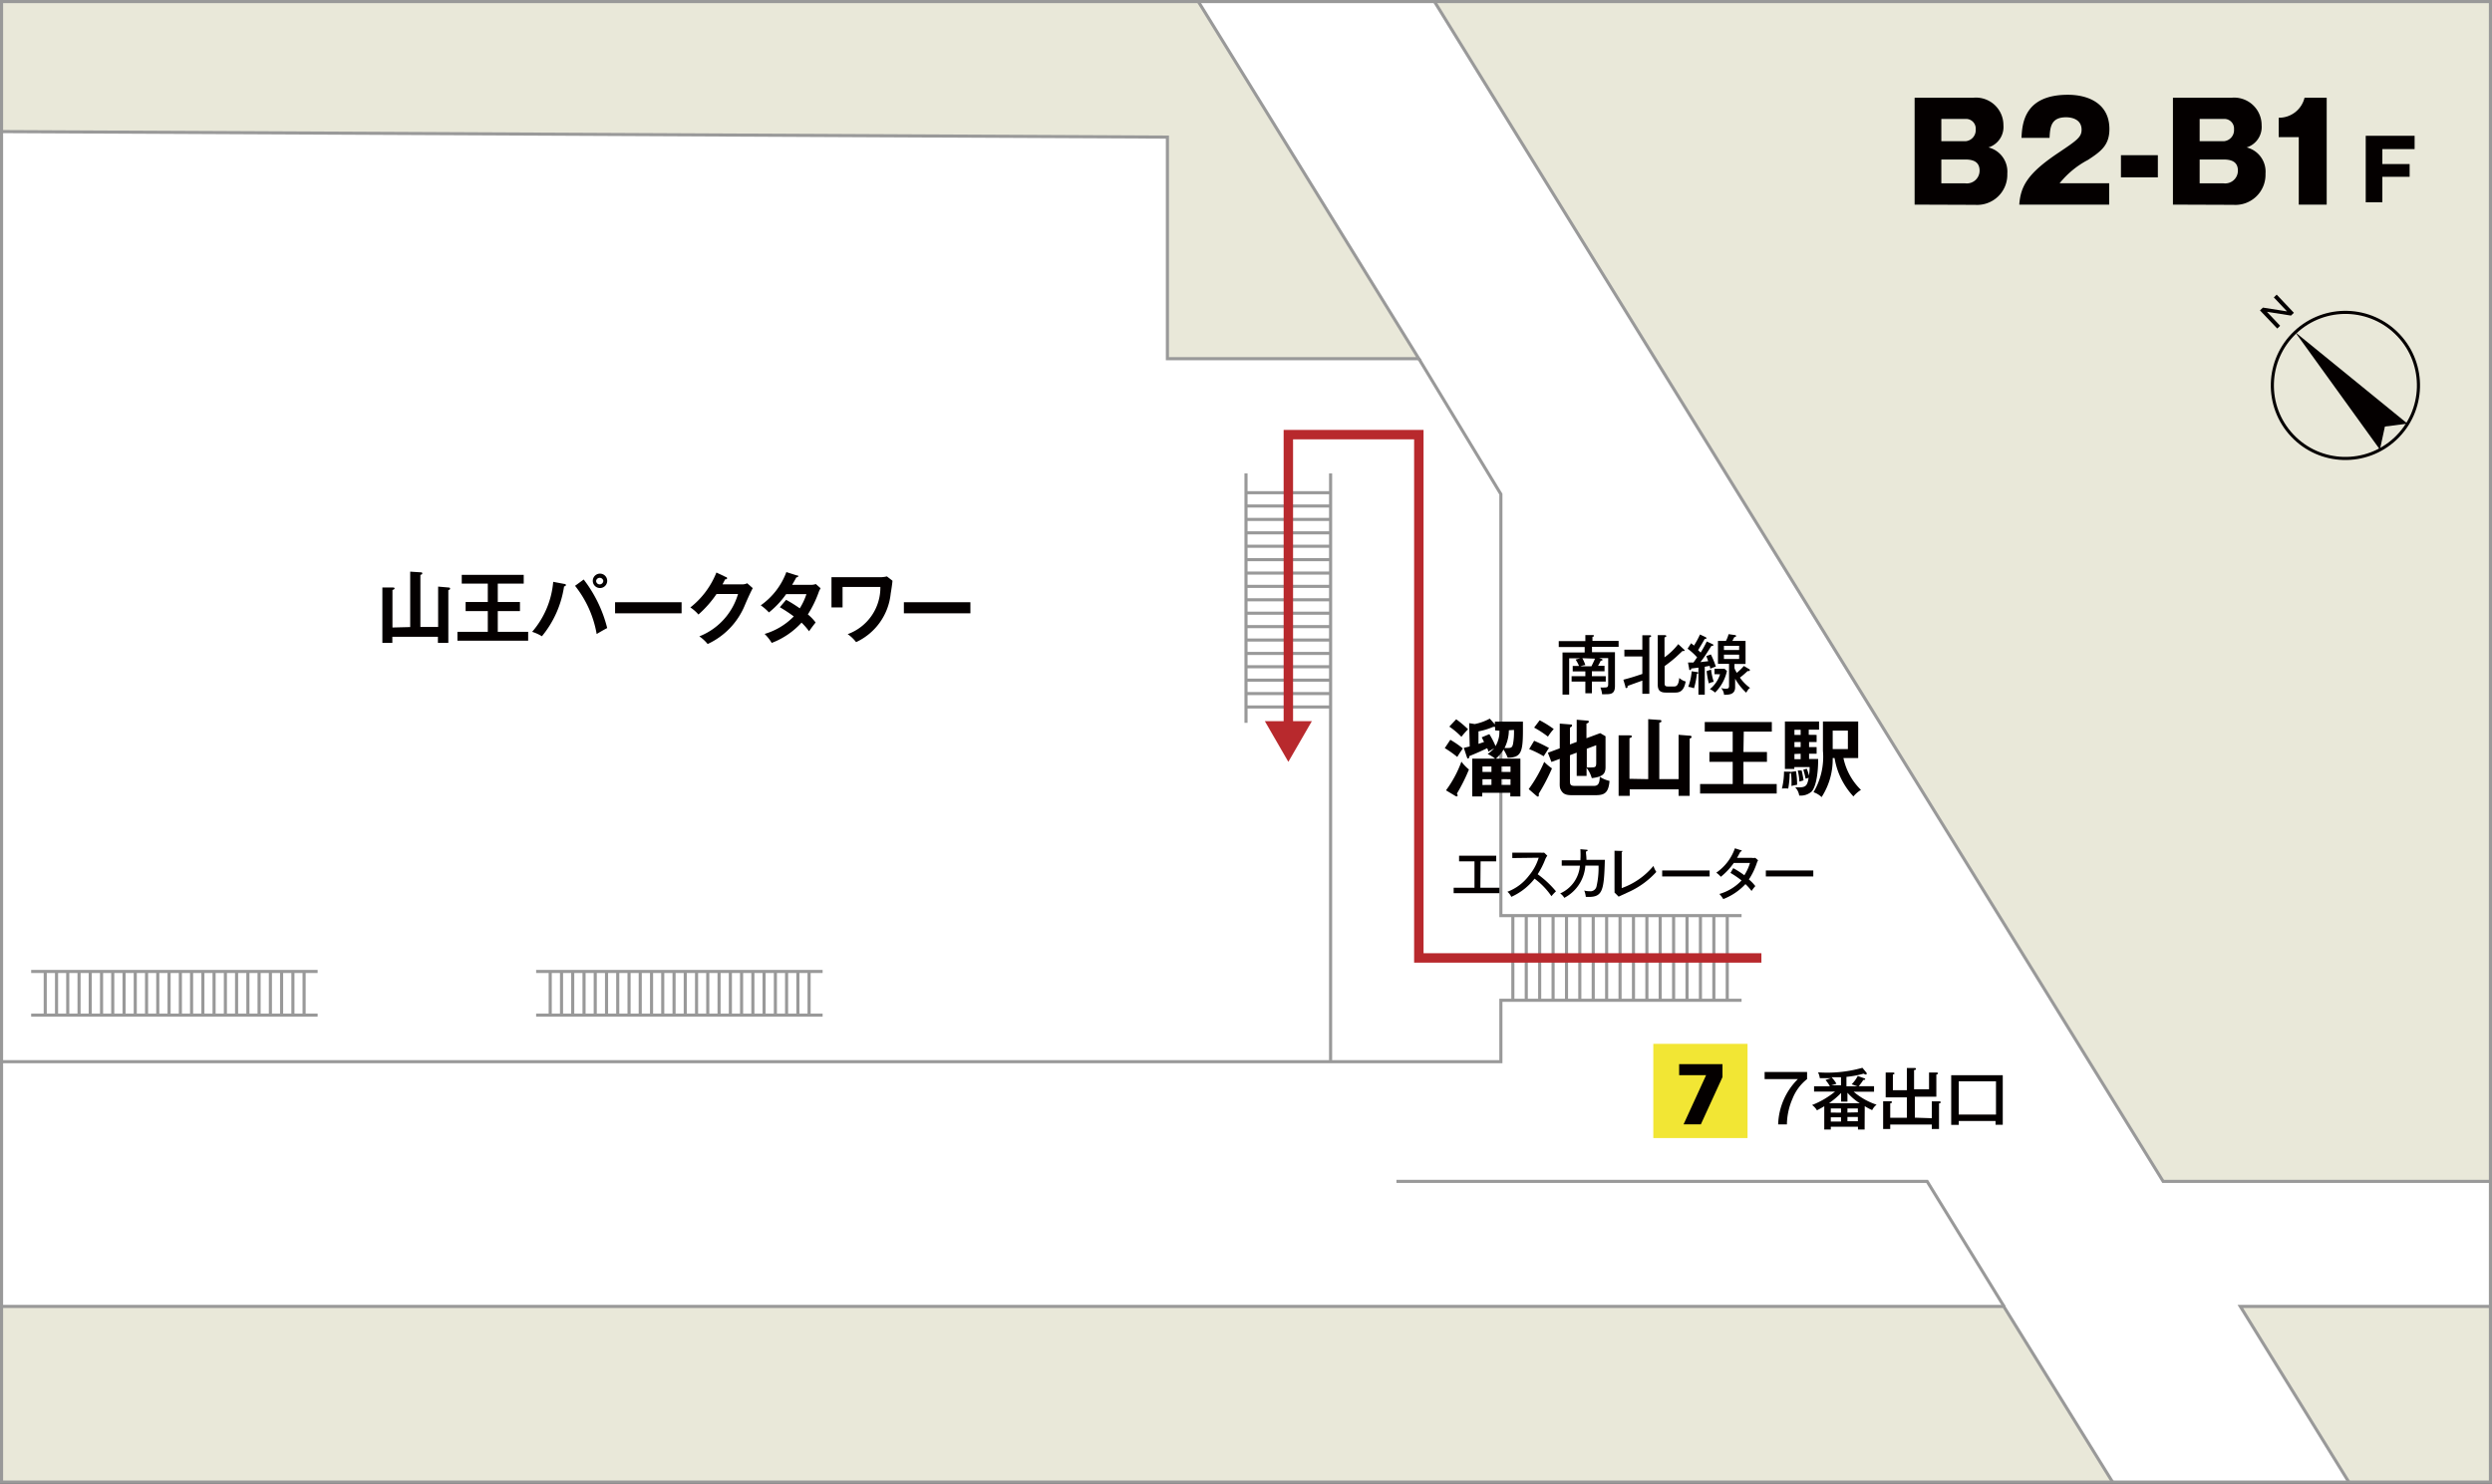 <svg xmlns="http://www.w3.org/2000/svg" viewBox="0 0 224.78 133.85"><rect x="0" y="0" width="224.78" height="133.85" fill="#333333" stroke="none"/><defs><style>.cls-1{fill:#e9e8d9;}.cls-2{fill:#fff;}.cls-3{fill:#040000;}.cls-4,.cls-5,.cls-8{fill:none;stroke-miterlimit:10;}.cls-4{stroke:#999;}.cls-4,.cls-8{stroke-width:0.28px;}.cls-5{stroke:#b8292d;stroke-width:0.85px;}.cls-6{fill:#b8292d;}.cls-7{fill:#f2e634;}.cls-8{stroke:#040000;}</style></defs><title>B1F</title><g id="レイヤー_2" data-name="レイヤー 2"><g id="レイヤー_1-2" data-name="レイヤー 1"><rect class="cls-1" x="0.14" y="0.14" width="224.5" height="133.57"/><polygon class="cls-2" points="224.64 106.58 195.12 106.58 129.39 0.14 108.09 0.14 127.98 32.36 105.3 32.36 105.3 12.37 0.14 11.87 0.14 117.86 180.74 117.86 190.56 133.71 211.87 133.71 202.08 117.86 224.64 117.86 224.64 106.58"/><path class="cls-3" d="M172.7,18.46V8.82h5.25a2.48,2.48,0,0,1,2.76,2.48,1.93,1.93,0,0,1-1.35,2,2.25,2.25,0,0,1,1.7,2.37,2.72,2.72,0,0,1-2.89,2.81Zm2.41-5.72h2.18a1,1,0,0,0,.92-1.07.87.87,0,0,0-.92-.94h-2.18Zm0,3.8h2.16a1.15,1.15,0,0,0,1.29-1.15c0-.88-.72-1-1.29-1h-2.16Z"/><path class="cls-3" d="M190.25,18.46h-8.11c.12-1.68.78-2.83,3.49-4.65,1.73-1.16,2.13-1.44,2.13-2.11,0-.92-.85-1.12-1.4-1.12-1.38,0-1.44.92-1.49,1.86h-2.53c.06-1.36.29-3.89,4.19-3.89,1.78,0,3.74.75,3.74,3.09,0,1.43-.72,2-1.94,2.79a8.14,8.14,0,0,0-2.55,2.1h4.47Z"/><path class="cls-3" d="M194.64,16h-3.33v-2h3.33Z"/><path class="cls-3" d="M196,18.46V8.82h5.25A2.48,2.48,0,0,1,204,11.3a1.93,1.93,0,0,1-1.35,2,2.25,2.25,0,0,1,1.7,2.37,2.72,2.72,0,0,1-2.89,2.81Zm2.41-5.72h2.18a1,1,0,0,0,.92-1.07.87.87,0,0,0-.92-.94h-2.18Zm0,3.8h2.16a1.15,1.15,0,0,0,1.29-1.15c0-.88-.72-1-1.29-1h-2.16Z"/><path class="cls-3" d="M207.35,18.46V12.37h-1.81V10.62a2.36,2.36,0,0,0,2.33-1.8h2v9.64Z"/><path class="cls-3" d="M217.35,14.8v1.15h-2.46v2.3h-1.5v-6h4.41v1.2h-2.91V14.8Z"/><path class="cls-3" d="M37,56.57v-5l.92.06c.1,0,.17,0,.17.1s-.08.11-.17.13v4.7h1.6V52.92l.92.08c.06,0,.16,0,.16.1s-.06.09-.16.14V58H39.5v-.55H35.39V58h-.9v-5l.92,0c.09,0,.18,0,.18.08s-.06.1-.19.15v3.38Z"/><path class="cls-3" d="M44.9,54.31h2v.82h-2V57h2.74v.8H41.26V57H44V55.13H42v-.82H44V52.65H41.65v-.79h5.59v.79H44.9Z"/><path class="cls-3" d="M50.9,52.68c.11,0,.13,0,.13.1s0,.09-.15.12a9.19,9.19,0,0,1-2,4.5A3.88,3.88,0,0,0,48,57a7.91,7.91,0,0,0,1.9-4.51Zm1.75-.4a11.93,11.93,0,0,1,2.12,4.38c-.28.14-.86.48-.95.54a9.62,9.62,0,0,0-1.95-4.35Zm2.12.12a.65.65,0,1,1-.64-.65A.65.65,0,0,1,54.77,52.4Zm-1,0a.32.32,0,0,0,.32.32.33.33,0,0,0,.33-.32.33.33,0,0,0-.65,0Z"/><path class="cls-3" d="M61.48,54.33v1h-6v-1Z"/><path class="cls-3" d="M66.92,52.72a1.06,1.06,0,0,0,.48-.1l.5.44c-.12.2-.49,1-.72,1.55a6.63,6.63,0,0,1-3.35,3.49,3.44,3.44,0,0,0-.75-.69,5.89,5.89,0,0,0,3.49-3.82H64.63A9.83,9.83,0,0,1,63,55.44a3.51,3.51,0,0,0-.73-.64,7.53,7.53,0,0,0,2.35-3.15l.86.41s.1,0,.1.11-.13.09-.17.09l-.24.46Z"/><path class="cls-3" d="M70.91,54.11a13.41,13.41,0,0,1,1.23.77,5.67,5.67,0,0,0,.6-1.28H70.91a8.06,8.06,0,0,1-1.55,1.65,4.6,4.6,0,0,0-.74-.64,6.37,6.37,0,0,0,2.31-3l.94.3c.08,0,.13,0,.13.08s-.13.09-.17.1c-.11.21-.22.4-.38.67h1.67a1.27,1.27,0,0,0,.47-.07l.43.38a2.65,2.65,0,0,0-.15.29,10,10,0,0,1-1,2.07,4,4,0,0,1,.7.73c-.2.24-.5.65-.59.79a6,6,0,0,0-.68-.78A7,7,0,0,1,69.61,58a4.14,4.14,0,0,0-.64-.81,6.07,6.07,0,0,0,2.63-1.58,13.12,13.12,0,0,0-1.26-.83Z"/><path class="cls-3" d="M79.52,52.07A2.61,2.61,0,0,0,80,52l.5.39c0,.18-.13,1-.16,1.17a5.42,5.42,0,0,1-3.12,4.37,3.32,3.32,0,0,0-.76-.72,4.47,4.47,0,0,0,2.95-4.26H76V54.8H75V52.07Z"/><path class="cls-3" d="M87.53,54.33v1h-6v-1Z"/><path class="cls-3" d="M133.53,80.09h1.89v.49h-4.3v-.49H133V77.71h-1.39V77.2h3.35v.51h-1.41Z"/><path class="cls-3" d="M136.41,77.41v-.49h2.53a1.61,1.61,0,0,0,.34,0l.29.28a1.33,1.33,0,0,0-.19.33,7.4,7.4,0,0,1-.68,1.34,9.09,9.09,0,0,1,1.65,1.54,4.31,4.31,0,0,0-.41.44,6.51,6.51,0,0,0-1.52-1.58,5.53,5.53,0,0,1-2.1,1.64,1.31,1.31,0,0,0-.35-.46A4.35,4.35,0,0,0,137.91,79a4.61,4.61,0,0,0,.88-1.62Z"/><path class="cls-3" d="M143.1,76.66c.06,0,.1,0,.1.05s0,.07-.1.09,0,.3,0,.77h1.66c-.08,2.89-.2,3.42-1.72,3.34a2.06,2.06,0,0,0-.14-.57,1.66,1.66,0,0,0,.47.06A.56.56,0,0,0,144,80a7.43,7.43,0,0,0,.19-1.91H143A3.55,3.55,0,0,1,141.1,81a1.28,1.28,0,0,0-.37-.4,3,3,0,0,0,1.78-2.5h-1.64v-.49h1.68a7.41,7.41,0,0,0,0-1Z"/><path class="cls-3" d="M146.28,76.77c.06,0,.1,0,.1,0s-.08.09-.1.11v3.24a6.54,6.54,0,0,0,2.86-2,2.52,2.52,0,0,0,.26.54A7.57,7.57,0,0,1,147,80.43l-1,.46-.37-.37a2,2,0,0,0,0-.29V76.75Z"/><path class="cls-3" d="M154.21,78.53v.54h-4.28v-.54Z"/><path class="cls-3" d="M156.34,78.32a8.58,8.58,0,0,1,1,.64,4.42,4.42,0,0,0,.51-1.11h-1.46a6.05,6.05,0,0,1-1.17,1.25,2.07,2.07,0,0,0-.41-.37,4.47,4.47,0,0,0,1.68-2.2l.53.17c.06,0,.08,0,.08.06s-.09.07-.11.07c-.1.18-.2.38-.31.56H158a.92.92,0,0,0,.33,0l.25.22a2.07,2.07,0,0,0-.1.21,6.24,6.24,0,0,1-.73,1.52,3.44,3.44,0,0,1,.58.6,3.93,3.93,0,0,0-.34.44,4.31,4.31,0,0,0-.55-.62,5.36,5.36,0,0,1-2,1.35,2.63,2.63,0,0,0-.35-.46,4.42,4.42,0,0,0,2-1.22,8.48,8.48,0,0,0-1-.68Z"/><path class="cls-3" d="M163.56,78.53v.54h-4.28v-.54Z"/><polyline class="cls-4" points="108.09 0.14 127.98 32.36 105.3 32.36 105.3 12.37 0.14 11.87"/><polyline class="cls-4" points="224.64 106.58 195.12 106.58 129.39 0.14"/><polyline class="cls-4" points="211.87 133.71 202.08 117.86 224.64 117.86"/><polyline class="cls-4" points="0.14 117.86 180.74 117.86 190.56 133.71"/><polyline class="cls-4" points="127.98 32.36 135.38 44.58 135.38 82.6 157.09 82.6"/><polyline class="cls-4" points="0.14 95.78 135.38 95.78 135.38 90.24 157.09 90.24"/><polyline class="cls-4" points="180.79 117.9 173.83 106.58 125.96 106.58"/><line class="cls-4" x1="155.8" y1="82.6" x2="155.8" y2="90.24"/><line class="cls-4" x1="154.59" y1="82.6" x2="154.59" y2="90.24"/><line class="cls-4" x1="153.38" y1="82.6" x2="153.38" y2="90.24"/><line class="cls-4" x1="152.17" y1="82.6" x2="152.17" y2="90.24"/><line class="cls-4" x1="150.96" y1="82.6" x2="150.96" y2="90.24"/><line class="cls-4" x1="149.75" y1="82.6" x2="149.75" y2="90.24"/><line class="cls-4" x1="148.55" y1="82.6" x2="148.55" y2="90.24"/><line class="cls-4" x1="147.34" y1="82.6" x2="147.34" y2="90.24"/><line class="cls-4" x1="146.13" y1="82.6" x2="146.13" y2="90.24"/><line class="cls-4" x1="144.92" y1="82.6" x2="144.92" y2="90.24"/><line class="cls-4" x1="143.71" y1="82.6" x2="143.71" y2="90.24"/><line class="cls-4" x1="142.5" y1="82.6" x2="142.5" y2="90.24"/><line class="cls-4" x1="141.3" y1="82.6" x2="141.3" y2="90.24"/><line class="cls-4" x1="140.09" y1="82.6" x2="140.09" y2="90.24"/><line class="cls-4" x1="138.88" y1="82.6" x2="138.88" y2="90.24"/><line class="cls-4" x1="137.67" y1="82.6" x2="137.67" y2="90.24"/><line class="cls-4" x1="136.46" y1="82.6" x2="136.46" y2="90.24"/><line class="cls-4" x1="112.39" y1="44.45" x2="120.02" y2="44.45"/><line class="cls-4" x1="112.39" y1="45.65" x2="120.02" y2="45.65"/><line class="cls-4" x1="112.39" y1="46.86" x2="120.02" y2="46.86"/><line class="cls-4" x1="112.39" y1="48.07" x2="120.02" y2="48.07"/><line class="cls-4" x1="112.39" y1="49.28" x2="120.02" y2="49.28"/><line class="cls-4" x1="112.39" y1="50.49" x2="120.02" y2="50.49"/><line class="cls-4" x1="112.39" y1="51.7" x2="120.02" y2="51.7"/><line class="cls-4" x1="112.39" y1="52.9" x2="120.02" y2="52.9"/><line class="cls-4" x1="112.39" y1="54.11" x2="120.02" y2="54.11"/><line class="cls-4" x1="112.39" y1="55.32" x2="120.02" y2="55.32"/><line class="cls-4" x1="112.39" y1="56.53" x2="120.02" y2="56.53"/><line class="cls-4" x1="112.39" y1="57.74" x2="120.02" y2="57.74"/><line class="cls-4" x1="112.39" y1="58.95" x2="120.02" y2="58.95"/><line class="cls-4" x1="112.39" y1="60.15" x2="120.02" y2="60.15"/><line class="cls-4" x1="112.39" y1="61.36" x2="120.02" y2="61.36"/><line class="cls-4" x1="112.39" y1="62.57" x2="120.02" y2="62.57"/><line class="cls-4" x1="112.39" y1="63.78" x2="120.02" y2="63.78"/><line class="cls-4" x1="120.02" y1="42.71" x2="120.02" y2="95.66"/><line class="cls-4" x1="112.39" y1="42.71" x2="112.39" y2="65.21"/><line class="cls-4" x1="48.36" y1="87.64" x2="74.2" y2="87.64"/><line class="cls-4" x1="48.36" y1="91.58" x2="74.2" y2="91.58"/><line class="cls-4" x1="72.98" y1="87.64" x2="72.98" y2="91.58"/><line class="cls-4" x1="71.97" y1="87.64" x2="71.97" y2="91.58"/><line class="cls-4" x1="70.95" y1="87.64" x2="70.95" y2="91.58"/><line class="cls-4" x1="69.94" y1="87.64" x2="69.94" y2="91.58"/><line class="cls-4" x1="68.92" y1="87.64" x2="68.92" y2="91.58"/><line class="cls-4" x1="67.91" y1="87.64" x2="67.91" y2="91.58"/><line class="cls-4" x1="66.89" y1="87.64" x2="66.89" y2="91.58"/><line class="cls-4" x1="65.88" y1="87.64" x2="65.88" y2="91.58"/><line class="cls-4" x1="64.86" y1="87.64" x2="64.86" y2="91.58"/><line class="cls-4" x1="63.84" y1="87.64" x2="63.84" y2="91.58"/><line class="cls-4" x1="62.83" y1="87.64" x2="62.83" y2="91.58"/><line class="cls-4" x1="61.81" y1="87.64" x2="61.81" y2="91.58"/><line class="cls-4" x1="60.8" y1="87.64" x2="60.8" y2="91.58"/><line class="cls-4" x1="59.78" y1="87.64" x2="59.78" y2="91.58"/><line class="cls-4" x1="58.77" y1="87.64" x2="58.77" y2="91.58"/><line class="cls-4" x1="57.75" y1="87.64" x2="57.75" y2="91.58"/><line class="cls-4" x1="56.74" y1="87.64" x2="56.74" y2="91.58"/><line class="cls-4" x1="55.72" y1="87.64" x2="55.72" y2="91.58"/><line class="cls-4" x1="54.71" y1="87.64" x2="54.71" y2="91.58"/><line class="cls-4" x1="53.69" y1="87.64" x2="53.69" y2="91.58"/><line class="cls-4" x1="52.68" y1="87.64" x2="52.68" y2="91.58"/><line class="cls-4" x1="51.66" y1="87.64" x2="51.66" y2="91.58"/><line class="cls-4" x1="50.65" y1="87.64" x2="50.65" y2="91.58"/><line class="cls-4" x1="49.63" y1="87.64" x2="49.63" y2="91.58"/><line class="cls-4" x1="2.81" y1="87.64" x2="28.65" y2="87.64"/><line class="cls-4" x1="2.81" y1="91.58" x2="28.65" y2="91.58"/><line class="cls-4" x1="27.43" y1="87.64" x2="27.43" y2="91.58"/><line class="cls-4" x1="26.42" y1="87.64" x2="26.42" y2="91.58"/><line class="cls-4" x1="25.4" y1="87.64" x2="25.4" y2="91.58"/><line class="cls-4" x1="24.39" y1="87.64" x2="24.39" y2="91.58"/><line class="cls-4" x1="23.37" y1="87.64" x2="23.37" y2="91.58"/><line class="cls-4" x1="22.36" y1="87.64" x2="22.36" y2="91.58"/><line class="cls-4" x1="21.34" y1="87.64" x2="21.34" y2="91.58"/><line class="cls-4" x1="20.33" y1="87.64" x2="20.33" y2="91.58"/><line class="cls-4" x1="19.31" y1="87.64" x2="19.31" y2="91.58"/><line class="cls-4" x1="18.3" y1="87.64" x2="18.3" y2="91.58"/><line class="cls-4" x1="17.28" y1="87.64" x2="17.28" y2="91.58"/><line class="cls-4" x1="16.27" y1="87.64" x2="16.27" y2="91.58"/><line class="cls-4" x1="15.25" y1="87.64" x2="15.25" y2="91.58"/><line class="cls-4" x1="14.23" y1="87.64" x2="14.23" y2="91.58"/><line class="cls-4" x1="13.22" y1="87.64" x2="13.22" y2="91.58"/><line class="cls-4" x1="12.2" y1="87.64" x2="12.2" y2="91.58"/><line class="cls-4" x1="11.19" y1="87.64" x2="11.19" y2="91.58"/><line class="cls-4" x1="10.17" y1="87.64" x2="10.17" y2="91.58"/><line class="cls-4" x1="9.16" y1="87.64" x2="9.16" y2="91.58"/><line class="cls-4" x1="8.14" y1="87.64" x2="8.14" y2="91.58"/><line class="cls-4" x1="7.13" y1="87.64" x2="7.13" y2="91.58"/><line class="cls-4" x1="6.11" y1="87.64" x2="6.11" y2="91.58"/><line class="cls-4" x1="5.1" y1="87.64" x2="5.1" y2="91.58"/><line class="cls-4" x1="4.08" y1="87.64" x2="4.08" y2="91.58"/><polyline class="cls-5" points="158.88 86.42 127.98 86.42 127.98 39.21 116.21 39.21 116.21 65.68"/><polygon class="cls-6" points="114.09 65.06 116.21 68.73 118.33 65.06 114.09 65.06"/><rect class="cls-4" x="0.14" y="0.14" width="224.5" height="133.57"/><path class="cls-3" d="M163,96.71v.64a4.2,4.2,0,0,0-1.31,1.76,6,6,0,0,0-.51,2.33h-.79a6,6,0,0,1,1.78-4.09h-3v-.64Z"/><path class="cls-3" d="M168.19,101.9h-.6v-.25h-2.45v.25h-.59V99.8c-.28.17-.47.27-.66.37a1.53,1.53,0,0,0-.44-.48,7.8,7.8,0,0,0,2.07-1.21h-1.89V98h1.43a3.24,3.24,0,0,0-.4-.57l.49-.16-1,0a1.84,1.84,0,0,0-.16-.53,11.62,11.62,0,0,0,4-.41l.38.46a.2.2,0,0,1,0,.1.06.06,0,0,1-.07.05s-.07,0-.2-.08a9,9,0,0,1-1.55.29V98h1l-.53-.18a3.12,3.12,0,0,0,.55-.75l.62.22s.05,0,.05.06,0,.06-.17.08a5.12,5.12,0,0,1-.41.56h1.38v.5H167.2a6.17,6.17,0,0,0,2.07,1.17,1.39,1.39,0,0,0-.4.49,4.81,4.81,0,0,1-.67-.36Zm-.44-2.37a5.17,5.17,0,0,1-1.11-.95v.8h-.57V98.6a6.74,6.74,0,0,1-1.09.92Zm-1.69.85V100h-.92v.37Zm0,.8v-.38h-.92v.38Zm0-4-.86,0a2.93,2.93,0,0,1,.45.59l-.48.14h.89Zm1.52,3.17V100h-.94v.37Zm-.94.42v.38h.94v-.38Z"/><path class="cls-3" d="M174.25,100.88V99.36l.7,0s.1,0,.1.08-.06.08-.15.11v2.3h-.65v-.4H170.5v.4h-.64V99.35l.71,0a.08.08,0,0,1,.08.08c0,.06,0,.07-.15.11v1.3H172V99h-1.91V96.76l.68,0s.11,0,.11.07,0,.07-.14.1v1.42H172v-2l.72,0s.1,0,.1.08,0,.07-.17.11v1.73H174V96.76l.7,0s.11,0,.11.07-.07.09-.15.11v2h-1.94v1.89Z"/><path class="cls-3" d="M176.68,101.13v.35H176V97h4.65v4.47H180v-.34Zm3.36-.58v-3h-3.36v3Z"/><rect class="cls-7" x="149.13" y="94.17" width="8.5" height="8.5"/><path class="cls-3" d="M153.89,97h-2.43V96h3.91v1.17l-1.95,4.26h-1.56Z"/><path class="cls-3" d="M143.59,61h1.25v.49h-1.25v1.05H143V61.49h-1.24V61H143v-.43h-1.14v-.49h.57a3.34,3.34,0,0,0-.31-.58l.42-.11h-1v3.27h-.6V58.86h2v-.49H140.6v-.53H143v-.55l.66,0s.12,0,.12.07-.07.07-.14.09v.37H146v.53H143.6v.49h2.07v3.05c0,.73-.38.74-.91.74h-.25a2.37,2.37,0,0,0-.15-.61,3,3,0,0,0,.39,0c.25,0,.31-.05.31-.32V59.37h-.83l.22.07s.09,0,.09.09-.06.06-.15.07a4.36,4.36,0,0,1-.25.47h.59v.49h-1.14Zm-.86-1.62A3.57,3.57,0,0,1,143,60a1.84,1.84,0,0,0-.45.11h1c.07-.15.23-.46.32-.69Z"/><path class="cls-3" d="M146.43,61.32c.74-.2.84-.23,1.71-.52V59.22h-1.62v-.61h1.62v-1.3l.67,0c.06,0,.12,0,.12.08s-.07.08-.16.11v5.09h-.63V61.4l-1.33.48c0,.12,0,.19-.11.19s-.07-.06-.09-.14Zm5.44-2.75s.08.06.08.1,0,.06-.08.06l-.11,0-.61.57a12.13,12.13,0,0,1-1,.79v1.55c0,.28.12.29.35.29h.47c.18,0,.43,0,.5-.77a1.35,1.35,0,0,0,.58.32c-.16.89-.56,1-.94,1h-.85c-.51,0-.73-.2-.73-.71V57.3l.64,0s.13,0,.13.08-.07.09-.16.12v1.8a6,6,0,0,0,1.24-1.19Z"/><path class="cls-3" d="M154.49,58.12a.09.09,0,0,1,.06.08.07.07,0,0,1-.08.06h-.09c-.57.88-.63,1-1,1.47l.7-.08c-.1-.29-.14-.38-.17-.46l.41-.15a7.27,7.27,0,0,1,.45,1.1,3,3,0,0,0-.5.19,1.69,1.69,0,0,0-.06-.26l-.44.08v2.52h-.57V60.23l-.65.08s0,.14-.1.14-.08-.08-.09-.13l-.1-.55h.49l.33-.47a5.6,5.6,0,0,0-.86-.78l.32-.49.26.21a8.15,8.15,0,0,0,.54-1l.51.24s.08.05.08.09-.08.07-.17.08c-.23.41-.28.49-.59,1l.23.22a9.88,9.88,0,0,0,.55-1Zm-1.42,2.51s.11,0,.11.07-.09.08-.12.09a7.11,7.11,0,0,1-.26,1.3,3,3,0,0,0-.52-.13,5,5,0,0,0,.31-1.4Zm1.27-.22a5.87,5.87,0,0,0,.24,1.1,1.4,1.4,0,0,0-.44.15,7.35,7.35,0,0,1-.2-1.12Zm.31.41v-.49h.9l.22.2a3.86,3.86,0,0,1-1.07,1.95,1.76,1.76,0,0,0-.47-.31,2.78,2.78,0,0,0,.92-1.34Zm2.8-3V59.9h-1v.35c0,.07.12.3.21.45a5.37,5.37,0,0,0,.64-.62l.45.27c.05,0,.09.06.09.11s-.05.08-.1.08h-.11a6.83,6.83,0,0,1-.69.59,4,4,0,0,0,.93.94c-.08,0-.18.11-.36.42a5.08,5.08,0,0,1-1-1.26V62c0,.67-.57.68-1,.68a1,1,0,0,0-.27-.61,1.34,1.34,0,0,0,.41.06c.17,0,.31,0,.31-.24v-2h-1V57.82h.72a2.84,2.84,0,0,0,.24-.61l.55.08c.05,0,.12,0,.12.09s-.08.09-.15.09l-.18.35Zm-1.95.82h1.37v-.38H155.5Zm1.37.42H155.5v.39h1.37Z"/><path class="cls-3" d="M130.82,66.74a8.28,8.28,0,0,1,1.13.78c-.32.47-.36.52-.5.77a10.36,10.36,0,0,0-1.13-.8Zm-.39,4.56a10.17,10.17,0,0,0,1.39-2.59,3.81,3.81,0,0,0,.68.71,15.79,15.79,0,0,1-1.09,2.18.27.27,0,0,1,.07.16.09.09,0,0,1-.08.09.34.34,0,0,1-.17-.07Zm.92-6.41a9.37,9.37,0,0,1,1.07.9,7.52,7.52,0,0,0-.6.68,7.24,7.24,0,0,0-1.09-.92Zm3.51,3.55a3.62,3.62,0,0,0-.67-.42,4,4,0,0,0,.59-.51l-.54.3c0-.07,0-.13-.1-.31-.59.29-1.11.51-1.6.71,0,.12-.05.22-.12.22s-.08-.07-.11-.14l-.27-.82.53-.13-.05-2.1.5.08a4.75,4.75,0,0,0,1.36-.49l.46.52,0,0V65.1h2.53v.77c0,2-.17,2.47-1.37,2.49a5.21,5.21,0,0,0-.38-.74,3.21,3.21,0,0,1-.69.82h2.21v3.41h-.91v-.33h-2.53v.33h-.9V68.44Zm0-2.55v-.32a.41.41,0,0,1-.16,0,6.26,6.26,0,0,1-1.34.41l0,1.13.5-.17c-.07-.16-.12-.26-.21-.42l.69-.29a7.49,7.49,0,0,1,.56,1.08,2.73,2.73,0,0,0,.36-1.39Zm-.33,3.75v-.49h-.81v.49Zm0,1.17V70.3h-.81v.52Zm1.72-1.17v-.49h-.84v.49Zm-.84.65v.52h.84V70.3Zm.69-4.41a3.61,3.61,0,0,1-.39,1.6l.33,0c.3,0,.38-.09.44-.39a5.85,5.85,0,0,0,.08-1.24Z"/><path class="cls-3" d="M138.8,71.6a1.4,1.4,0,0,1,0,.17.09.09,0,0,1-.09.1s-.11-.06-.14-.09l-.68-.59a12.38,12.38,0,0,0,1.4-2.46,4.6,4.6,0,0,0,.7.59A17.36,17.36,0,0,1,138.8,71.6Zm.43-3.38a8.47,8.47,0,0,0-1.3-.64l.45-.75a13,13,0,0,1,1.34.65C139.51,67.79,139.39,68,139.24,68.22Zm.39-1.77a9.56,9.56,0,0,0-1.24-.81l.5-.66a9.42,9.42,0,0,1,1.27.79A4.61,4.61,0,0,0,139.63,66.45Zm4.1,5.29H142c-.5,0-.87,0-1.11-.32s-.2-.49-.2-1.06v-1.9l-.75.28-.32-.83,1.07-.4V65.28l1,.08c.05,0,.11,0,.11.09s-.08.13-.19.19v1.52l.61-.23v-2l.94.08c.08,0,.15,0,.15.1s-.11.13-.21.17V66.6l1.24-.46.48.28V69.2c0,.61-.24.88-1.24,1a2.75,2.75,0,0,0-.47-.93V70h-.89v-2.1l-.61.23v2.23c0,.39,0,.54.46.54h1.68c.36,0,.54-.15.55-.83a2.57,2.57,0,0,0,.88.38C145.08,71.71,144.57,71.74,143.73,71.74Zm.26-4.51-.85.32v1.68a2.73,2.73,0,0,0,.49,0c.3,0,.36-.07.36-.43Z"/><path class="cls-3" d="M148.67,70.29V64.88l1,.07c.11,0,.19,0,.19.11s-.09.11-.19.14v5.09h1.74v-4l1,.08c.07,0,.17,0,.17.11s-.07.1-.17.15V71.8h-1v-.59H147v.59h-1V66.34l1,0c.1,0,.19,0,.19.09s-.06.11-.21.17v3.66Z"/><path class="cls-3" d="M157.26,67.84h2.12v.89h-2.12v2h3v.86h-6.91v-.86h2.94v-2h-2.1v-.89h2.1V66h-2.52v-.86h6.05V66h-2.53Z"/><path class="cls-3" d="M161.43,69.62c.06,0,.11,0,.11.08s-.07.08-.11.08a8.21,8.21,0,0,1-.13,1.36,2.75,2.75,0,0,0-.57,0,6.58,6.58,0,0,0,.19-1.53Zm2.43-3.32v.64h-.68v.46h.68V68h-.68v.47H164c0,1.88-.36,2.71-.59,2.94a1.48,1.48,0,0,1-1.12.36,1.36,1.36,0,0,0-.36-.74c.1,0,.2,0,.36,0,.63,0,.74-.21.85-.86l-.27.08a8,8,0,0,0-.21-.81l.31-.09a3.78,3.78,0,0,1,.2.62,4.85,4.85,0,0,0,.06-.77h-1.38v.17H161V65.09h3.08v.74h-.93v.46ZM162,69.57a7.3,7.3,0,0,1,.1,1.23,3.88,3.88,0,0,0-.51.11,7.74,7.74,0,0,0-.05-1.27Zm.42-3.27v-.46h-.56v.46Zm-.56.64v.46h.56v-.46Zm0,1.08v.47h.56V68Zm.65,1.49a8,8,0,0,1,.17.89l-.37.11a6,6,0,0,0-.15-1Zm2.8-1.12a6.24,6.24,0,0,1-1,3.52,2,2,0,0,0-.73-.44,6.26,6.26,0,0,0,.85-3.74V65.09h3.18v3.3h-1.33a5.62,5.62,0,0,0,1.58,2.87,2.74,2.74,0,0,0-.68.59,6.63,6.63,0,0,1-1.7-3.46Zm0-2.48v1.67h1.37V65.91Z"/><circle class="cls-8" cx="211.55" cy="34.76" r="6.59" transform="translate(33.8 154.62) rotate(-43.32)"/><path class="cls-3" d="M204.12,27.75l2.17.34-1.19-1.26.26-.25,1.55,1.64-.26.25-2.17-.34,1.19,1.26-.26.25L203.85,28Z"/><polygon class="cls-3" points="207.03 29.97 214.67 40.56 215.12 38.48 217.16 38.22 207.03 29.97"/></g></g></svg>